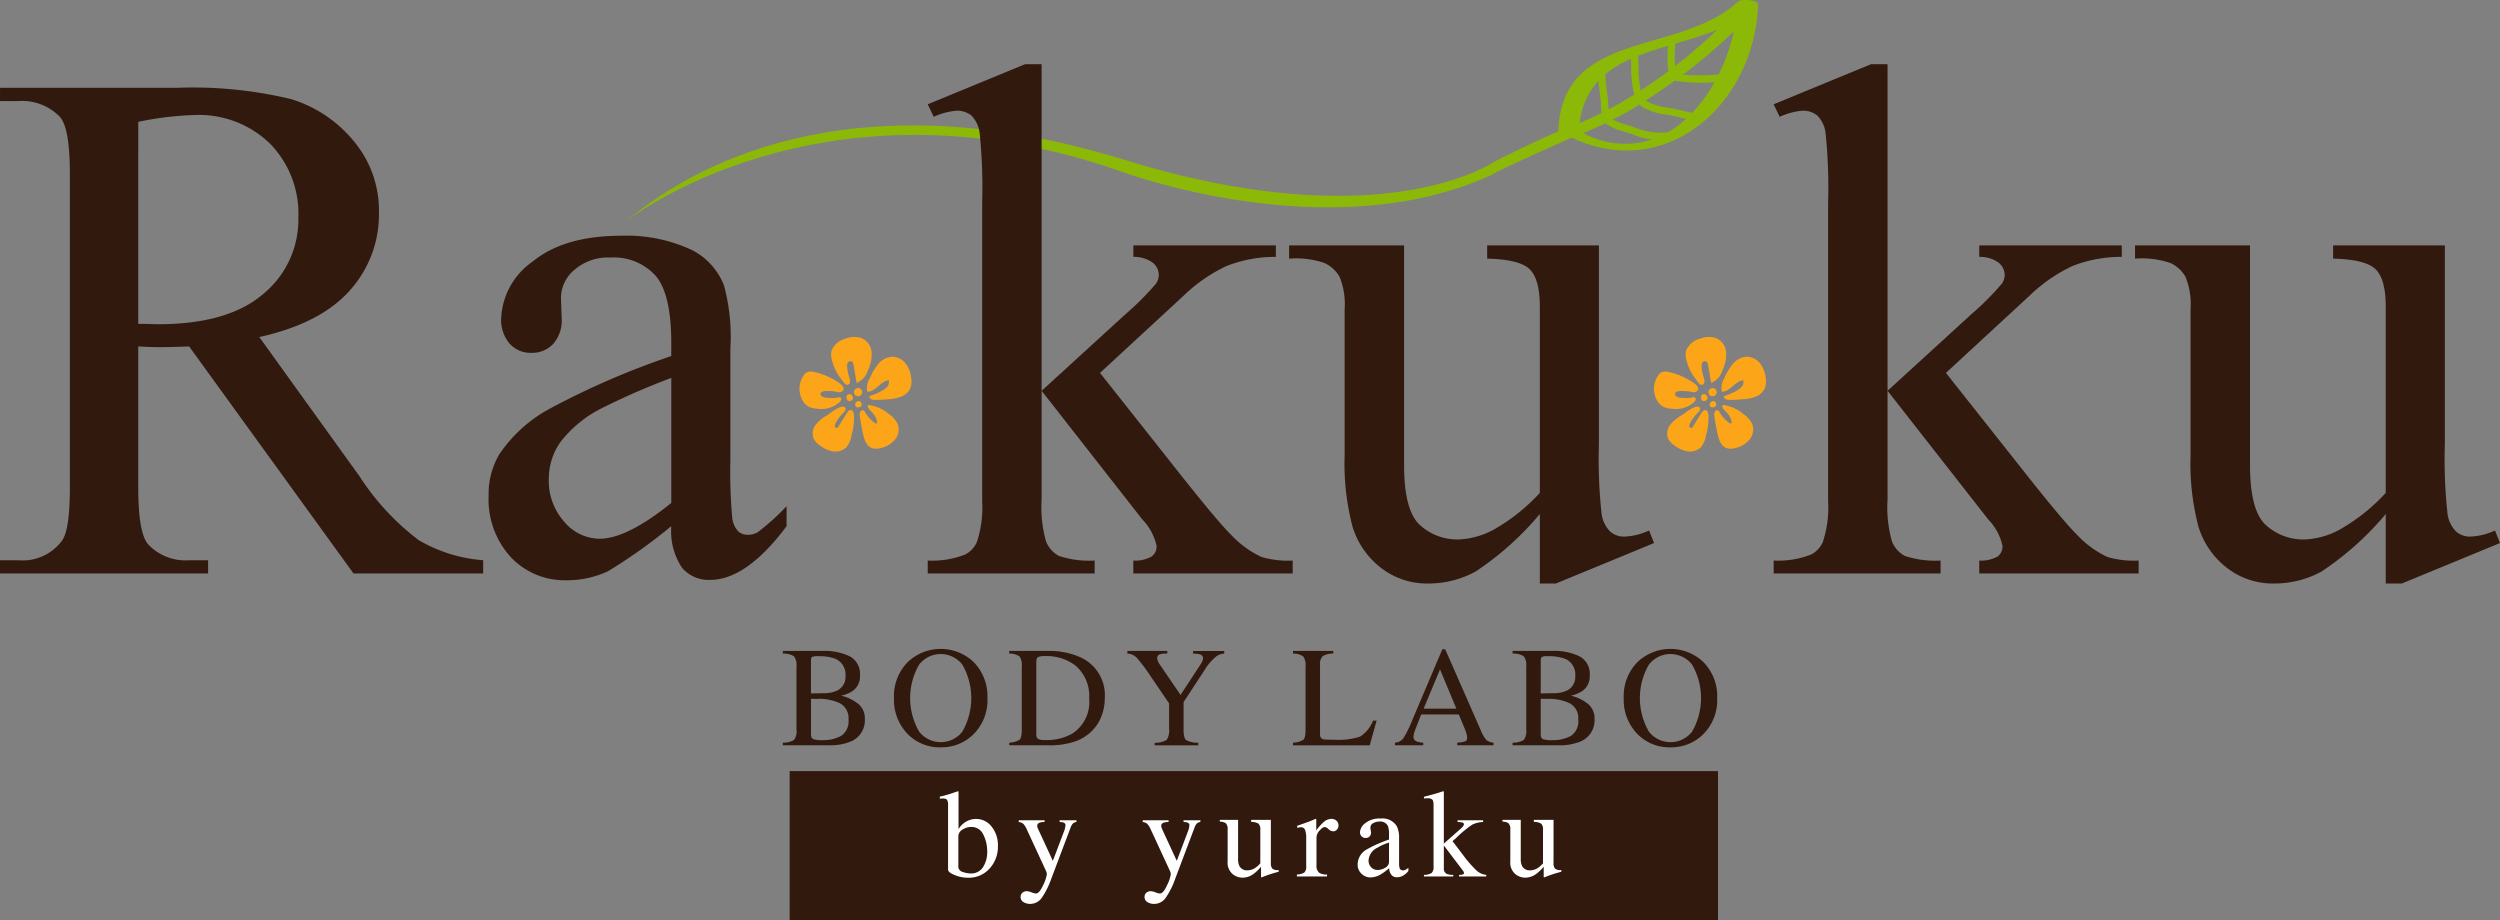 <svg xmlns="http://www.w3.org/2000/svg" width="215.569" height="79.365" viewBox="0 0 215.569 79.365">
  <rect x="0" y="0" width="215.569" height="79.365" fill="#808080" stroke="none"/>
  <g id="logo_rakuku" transform="translate(-139 -1008.169)">
    <g id="グループ_197" data-name="グループ 197" transform="translate(5.184 621.04)">
      <g id="グループ_193" data-name="グループ 193">
        <path id="パス_254" data-name="パス 254" d="M269.334,399.031l.083,0c8.147,3.773,15.661-2.925,16-11.5.017-.439-1.484-.5-1.726-.274-5.035,4.7-15.245,2.342-15.51,11.254Zm2.306-4.933c.031.336.072.67.116,1,.036.271.072.544.1.816.008.07.011.176.015.3.009.236.023.453.043.655-.62.306-1.249.591-1.884.866A6.363,6.363,0,0,1,271.64,394.1Zm3.288,4.079a7.533,7.533,0,0,0-.82-.28,7.89,7.89,0,0,1-1.239-.454A24.814,24.814,0,0,0,275.1,396.2c.035-.021.067-.043.1-.066a1.505,1.505,0,0,0,.219.211,5.359,5.359,0,0,0,2.136.677l.322.057c.251.047.518.112.791.179.174.042.349.084.524.124a9.128,9.128,0,0,1-1.564,1.152A5.615,5.615,0,0,1,274.928,398.177Zm-2.413-1.623c-.009-.143-.014-.277-.018-.363,0-.142-.009-.263-.017-.342-.029-.278-.065-.556-.1-.835-.067-.507-.126-1-.144-1.479a9.294,9.294,0,0,1,2.224-1.338c.007.186.01.379.014.579a9.65,9.65,0,0,0,.258,2.506q-.652.408-1.321.794C273.114,396.245,272.813,396.4,272.515,396.554Zm5.735-3.729a8.8,8.8,0,0,1,.049-1.94c1.2-.354,2.424-.716,3.576-1.179A44.6,44.6,0,0,1,278.25,392.825Zm5.072-2.991a16.248,16.248,0,0,1-1.314,3.716,17,17,0,0,1-3.075.016A44.737,44.737,0,0,0,283.322,389.834Zm-5.646,3.43q-1.167.868-2.393,1.659a10.541,10.541,0,0,1-.185-2.16c-.006-.29-.014-.562-.027-.822.818-.323,1.688-.6,2.577-.863A9.114,9.114,0,0,0,277.676,393.264Zm2.053,3.593c-.3-.055-.609-.13-.913-.2-.284-.07-.563-.138-.826-.186l-.331-.059a4.963,4.963,0,0,1-1.871-.565.65.65,0,0,1-.052-.053q1.271-.826,2.486-1.705a13.935,13.935,0,0,0,3.44.122A13.092,13.092,0,0,1,279.729,396.857Zm-9.389,1.751c.638-.272,1.273-.551,1.9-.848a4.716,4.716,0,0,0,1.684.736,7.207,7.207,0,0,1,.745.253,5.841,5.841,0,0,0,1.6.408A7.534,7.534,0,0,1,270.34,398.608Z" fill="#8cb808"/>
      </g>
      <path id="パス_255" data-name="パス 255" d="M262.694,402.086c-14.272,6.765-32.67-.33-32.67-.33-25.575-8.745-42.24,4.455-42.24,4.455,7.013-5.858,20.873-12.128,43.065-5.28s31.763.165,31.763.165,4.29-2.18,6.71-3.115l.742.688s-6.407,2.86-7.1,3.245S262.694,402.086,262.694,402.086Z" fill="#8cb808"/>
      <g id="グループ_194" data-name="グループ 194">
        <path id="パス_256" data-name="パス 256" d="M201.318,451.166a1.783,1.783,0,0,0,.959-.229,1.211,1.211,0,0,0,.218-.875v-5.471a1.22,1.22,0,0,0-.218-.874,1.691,1.691,0,0,0-.959-.231v-.228h3.443a4.9,4.9,0,0,1,2.343.474,1.707,1.707,0,0,1,.866,1.635,1.546,1.546,0,0,1-.6,1.322,2.855,2.855,0,0,1-1.028.427,3.708,3.708,0,0,1,1.448.681,1.612,1.612,0,0,1,.6,1.335,1.973,1.973,0,0,1-1.333,1.98,4.648,4.648,0,0,1-1.728.282h-4.007Zm4.623-4.463a1.3,1.3,0,0,0,.78-1.292,1.466,1.466,0,0,0-.9-1.487,4.124,4.124,0,0,0-1.514-.21,1,1,0,0,0-.474.066c-.061.044-.09.165-.09.361v2.779l1.17-.018A2.566,2.566,0,0,0,205.941,446.7Zm.4,3.881a1.482,1.482,0,0,0,.637-1.406,1.437,1.437,0,0,0-.745-1.411,4.193,4.193,0,0,0-1.9-.378h-.357c-.05,0-.127,0-.23-.006v3.063c0,.212.059.349.179.411a2.273,2.273,0,0,0,.835.093A3.124,3.124,0,0,0,206.337,450.584Z" fill="#32190e"/>
        <path id="パス_257" data-name="パス 257" d="M212.138,444.17a4.133,4.133,0,0,1,5.591.006,4.177,4.177,0,0,1,1.231,3.153,4.13,4.13,0,0,1-1.274,3.182,3.9,3.9,0,0,1-2.756,1.057,3.845,3.845,0,0,1-2.871-1.17,4.229,4.229,0,0,1-1.159-3.069A4.18,4.18,0,0,1,212.138,444.17Zm.919,6.027a2.365,2.365,0,0,0,3.737.023,5.8,5.8,0,0,0-.009-5.8,2.387,2.387,0,0,0-1.852-.895,2.343,2.343,0,0,0-1.872.928,5.77,5.77,0,0,0,0,5.742Z" fill="#32190e"/>
        <path id="パス_258" data-name="パス 258" d="M220.844,451.166a1.81,1.81,0,0,0,.877-.242c.135-.114.2-.4.2-.862v-5.471a1.279,1.279,0,0,0-.2-.865,1.518,1.518,0,0,0-.883-.24v-.228h3.314a6.556,6.556,0,0,1,2.835.552,3.583,3.583,0,0,1,2.09,3.543,4.189,4.189,0,0,1-.375,1.747,3.585,3.585,0,0,1-1.132,1.4,3.793,3.793,0,0,1-1,.546,6.738,6.738,0,0,1-2.319.348h-3.416Zm2.477-.325a1.249,1.249,0,0,0,.609.1,4.475,4.475,0,0,0,2.372-.571,3.236,3.236,0,0,0,1.43-3,3.448,3.448,0,0,0-1.177-2.847,4.118,4.118,0,0,0-2.672-.819,1.191,1.191,0,0,0-.562.091c-.1.06-.147.193-.147.4v6.257A.441.441,0,0,0,223.321,450.841Z" fill="#32190e"/>
        <path id="パス_259" data-name="パス 259" d="M234.468,443.258v.228a1.871,1.871,0,0,0-.648.066.32.32,0,0,0-.217.336.661.661,0,0,0,.037.2,1.31,1.31,0,0,0,.162.309l1.81,2.654,1.766-2.695a1.231,1.231,0,0,0,.14-.289.709.709,0,0,0,.034-.167.345.345,0,0,0-.282-.35,2.251,2.251,0,0,0-.577-.059v-.228h2.688v.228a1.247,1.247,0,0,0-.666.222,4.459,4.459,0,0,0-1.025,1.183l-1.817,2.774v2.393c0,.475.078.772.231.889a2.124,2.124,0,0,0,1.037.219v.228h-3.754v-.228a1.8,1.8,0,0,0,1.036-.249,1.584,1.584,0,0,0,.2-1V447.78l-1.608-2.36a14.272,14.272,0,0,0-1.172-1.565,1.18,1.18,0,0,0-.816-.369v-.228Z" fill="#32190e"/>
        <path id="パス_260" data-name="パス 260" d="M245.311,451.166a1.8,1.8,0,0,0,.88-.242q.2-.171.2-.862v-5.471a1.287,1.287,0,0,0-.2-.856,1.468,1.468,0,0,0-.883-.249v-.228h3.471v.228a1.692,1.692,0,0,0-.91.222,1.012,1.012,0,0,0-.231.8v5.909a.627.627,0,0,0,.069.321.389.389,0,0,0,.3.147,2.877,2.877,0,0,0,.291.024c.1,0,.294.006.574.006a6.059,6.059,0,0,0,2.22-.27,2.825,2.825,0,0,0,1.117-1.382h.313l-.6,2.132h-6.616Z" fill="#32190e"/>
        <path id="パス_261" data-name="パス 261" d="M254.1,451.394v-.228a1,1,0,0,0,.712-.357,9.828,9.828,0,0,0,.812-1.66l2.562-6.036h.245l3.064,6.973a2.947,2.947,0,0,0,.49.856,1.162,1.162,0,0,0,.615.224v.228H259.47v-.228a2.817,2.817,0,0,0,.7-.116c.1-.046.156-.158.156-.338a1.477,1.477,0,0,0-.06-.317,3.322,3.322,0,0,0-.169-.478l-.492-1.183h-3.241q-.479,1.207-.572,1.473a1.361,1.361,0,0,0-.093.422.435.435,0,0,0,.253.43,2,2,0,0,0,.586.107v.228Zm5.295-3.158-1.409-3.387-1.415,3.387Z" fill="#32190e"/>
        <path id="パス_262" data-name="パス 262" d="M264.243,451.166a1.777,1.777,0,0,0,.959-.229,1.206,1.206,0,0,0,.218-.875v-5.471a1.215,1.215,0,0,0-.218-.874,1.685,1.685,0,0,0-.959-.231v-.228h3.443a4.906,4.906,0,0,1,2.344.474,1.708,1.708,0,0,1,.866,1.635,1.544,1.544,0,0,1-.606,1.322,2.849,2.849,0,0,1-1.027.427,3.7,3.7,0,0,1,1.447.681,1.61,1.61,0,0,1,.6,1.335,1.973,1.973,0,0,1-1.333,1.98,4.646,4.646,0,0,1-1.727.282h-4.008Zm4.624-4.463a1.3,1.3,0,0,0,.78-1.292,1.465,1.465,0,0,0-.9-1.487,4.118,4.118,0,0,0-1.513-.21,1,1,0,0,0-.475.066c-.06.044-.09.165-.09.361v2.779l1.171-.018A2.57,2.57,0,0,0,268.867,446.7Zm.4,3.881a1.481,1.481,0,0,0,.637-1.406,1.437,1.437,0,0,0-.745-1.411,4.2,4.2,0,0,0-1.9-.378H266.9c-.05,0-.128,0-.231-.006v3.063c0,.212.059.349.179.411a2.284,2.284,0,0,0,.836.093A3.124,3.124,0,0,0,269.263,450.584Z" fill="#32190e"/>
        <path id="パス_263" data-name="パス 263" d="M275.062,444.17a4.133,4.133,0,0,1,5.591.006,4.174,4.174,0,0,1,1.231,3.153,4.13,4.13,0,0,1-1.274,3.182,3.9,3.9,0,0,1-2.756,1.057,3.841,3.841,0,0,1-2.87-1.17,4.225,4.225,0,0,1-1.159-3.069A4.179,4.179,0,0,1,275.062,444.17Zm.919,6.027a2.365,2.365,0,0,0,3.737.023,5.793,5.793,0,0,0-.009-5.8,2.385,2.385,0,0,0-1.852-.895,2.346,2.346,0,0,0-1.872.928,5.77,5.77,0,0,0,0,5.742Z" fill="#32190e"/>
      </g>
      <path id="パス_264" data-name="パス 264" d="M175.478,436.579H164.3L150.123,417q-1.575.062-2.563.061-.4,0-.865-.015c-.309-.01-.628-.026-.958-.046v12.168q0,3.953.865,4.91a4.4,4.4,0,0,0,3.521,1.359h1.637v1.143H133.816v-1.143h1.575a4.211,4.211,0,0,0,3.8-1.729q.648-.959.649-4.54V402.113q0-3.954-.865-4.911a4.537,4.537,0,0,0-3.583-1.358h-1.575V394.7h15.257a36.256,36.256,0,0,1,9.836.973,11.244,11.244,0,0,1,5.374,3.582,9.322,9.322,0,0,1,2.208,6.223,9.778,9.778,0,0,1-2.517,6.7q-2.517,2.841-7.8,4.015l8.647,12.013a21.5,21.5,0,0,0,5.1,5.5,12.851,12.851,0,0,0,5.559,1.729Zm-29.741-21.526c.392,0,.731.005,1.02.015s.525.016.71.016q5.991,0,9.033-2.594a8.3,8.3,0,0,0,3.042-6.609,8.628,8.628,0,0,0-2.455-6.378,8.788,8.788,0,0,0-6.5-2.455,27.287,27.287,0,0,0-4.849.587Z" fill="#32190e"/>
      <path id="パス_265" data-name="パス 265" d="M191.7,432.5a46.538,46.538,0,0,1-5.467,3.891,8.342,8.342,0,0,1-3.551.772,6.364,6.364,0,0,1-4.833-2.007,7.366,7.366,0,0,1-1.9-5.281,6.72,6.72,0,0,1,.927-3.582,12.264,12.264,0,0,1,4.4-3.954,68.5,68.5,0,0,1,10.423-4.509v-1.111q0-4.232-1.344-5.806a4.848,4.848,0,0,0-3.906-1.575,4.39,4.39,0,0,0-3.089,1.05,3.16,3.16,0,0,0-1.173,2.408l.062,1.792a3.076,3.076,0,0,1-.726,2.192,2.487,2.487,0,0,1-1.9.773,2.406,2.406,0,0,1-1.868-.8,3.151,3.151,0,0,1-.726-2.193,6.32,6.32,0,0,1,2.718-4.88q2.718-2.223,7.628-2.223a13.234,13.234,0,0,1,6.177,1.266,5.822,5.822,0,0,1,2.687,3,16.894,16.894,0,0,1,.556,5.435v9.6a44.036,44.036,0,0,0,.154,4.957,2.075,2.075,0,0,0,.51,1.219,1.207,1.207,0,0,0,.818.309,1.688,1.688,0,0,0,.865-.216,19.342,19.342,0,0,0,2.5-2.254V432.5q-3.459,4.632-6.609,4.633a3,3,0,0,1-2.409-1.05A5.671,5.671,0,0,1,191.7,432.5Zm0-2.007V419.716a61.208,61.208,0,0,0-6.022,2.625,10.39,10.39,0,0,0-3.49,2.842,5.49,5.49,0,0,0-1.05,3.242,5.288,5.288,0,0,0,1.328,3.691,4.023,4.023,0,0,0,3.057,1.467Q187.872,433.583,191.7,430.495Z" fill="#32190e"/>
      <path id="パス_266" data-name="パス 266" d="M223.632,392.663v28.165l7.2-6.578a24.014,24.014,0,0,0,2.656-2.656,1.325,1.325,0,0,0,.247-.741,1.377,1.377,0,0,0-.509-1.066,2.768,2.768,0,0,0-1.683-.509v-.988H243.83v.988a11.613,11.613,0,0,0-4.215.772,13.6,13.6,0,0,0-3.691,2.532l-7.258,6.7,7.258,9.172q3.027,3.8,4.077,4.818a8.371,8.371,0,0,0,2.594,1.884,8.072,8.072,0,0,0,2.687.309v1.112H231.539v-1.112a2.883,2.883,0,0,0,1.59-.355,1.088,1.088,0,0,0,.417-.911,4.758,4.758,0,0,0-1.235-2.286l-8.679-11.087v9.389a10.677,10.677,0,0,0,.386,3.613,2.456,2.456,0,0,0,1.1,1.235,8.283,8.283,0,0,0,3.088.4v1.112H213.812v-1.112a7.718,7.718,0,0,0,3.242-.525,2.236,2.236,0,0,0,.989-1.05,9.389,9.389,0,0,0,.463-3.521V404.614a46.092,46.092,0,0,0-.216-6.006,2.6,2.6,0,0,0-.711-1.514,1.943,1.943,0,0,0-1.3-.417,5.834,5.834,0,0,0-1.945.525l-.525-1.081,8.4-3.458Z" fill="#32190e"/>
      <path id="パス_267" data-name="パス 267" d="M271.687,408.29v17.14a42.914,42.914,0,0,0,.232,6.007,2.683,2.683,0,0,0,.741,1.528,1.777,1.777,0,0,0,1.189.433,5.5,5.5,0,0,0,2.162-.525l.432,1.081-8.462,3.489h-1.39v-5.991a25.746,25.746,0,0,1-5.559,4.972,8.482,8.482,0,0,1-4.046,1.019,6.463,6.463,0,0,1-4.122-1.374,7.1,7.1,0,0,1-2.425-3.536,21.377,21.377,0,0,1-.679-6.115V413.787a6.213,6.213,0,0,0-.433-2.78,2.879,2.879,0,0,0-1.281-1.189,7.538,7.538,0,0,0-3.073-.386V408.29h9.913v18.931q0,3.952,1.375,5.188a4.791,4.791,0,0,0,3.32,1.236,6.919,6.919,0,0,0,3.011-.834,16.294,16.294,0,0,0,4-3.181V413.6q0-2.408-.88-3.258t-3.66-.911V408.29Z" fill="#32190e"/>
      <path id="パス_268" data-name="パス 268" d="M296.575,392.663v28.165l7.195-6.578a24.014,24.014,0,0,0,2.656-2.656,1.325,1.325,0,0,0,.247-.741,1.374,1.374,0,0,0-.509-1.066,2.768,2.768,0,0,0-1.683-.509v-.988h12.291v.988a11.613,11.613,0,0,0-4.215.772,13.618,13.618,0,0,0-3.691,2.532l-7.257,6.7,7.257,9.172q3.027,3.8,4.077,4.818a8.371,8.371,0,0,0,2.594,1.884,8.072,8.072,0,0,0,2.687.309v1.112H304.481v-1.112a2.883,2.883,0,0,0,1.59-.355,1.088,1.088,0,0,0,.417-.911,4.758,4.758,0,0,0-1.235-2.286l-8.678-11.087v9.389a10.651,10.651,0,0,0,.386,3.613,2.45,2.45,0,0,0,1.1,1.235,8.286,8.286,0,0,0,3.088.4v1.112H286.754v-1.112a7.718,7.718,0,0,0,3.242-.525,2.236,2.236,0,0,0,.989-1.05,9.368,9.368,0,0,0,.463-3.521V404.614a46.092,46.092,0,0,0-.216-6.006,2.6,2.6,0,0,0-.711-1.514,1.941,1.941,0,0,0-1.3-.417,5.834,5.834,0,0,0-1.945.525l-.525-1.081,8.4-3.458Z" fill="#32190e"/>
      <path id="パス_269" data-name="パス 269" d="M344.629,408.29v17.14a42.914,42.914,0,0,0,.232,6.007,2.683,2.683,0,0,0,.741,1.528,1.779,1.779,0,0,0,1.189.433,5.5,5.5,0,0,0,2.162-.525l.432,1.081-8.462,3.489h-1.39v-5.991a25.744,25.744,0,0,1-5.559,4.972,8.481,8.481,0,0,1-4.045,1.019,6.464,6.464,0,0,1-4.123-1.374,7.1,7.1,0,0,1-2.425-3.536,21.377,21.377,0,0,1-.679-6.115V413.787a6.231,6.231,0,0,0-.432-2.78,2.887,2.887,0,0,0-1.282-1.189,7.538,7.538,0,0,0-3.073-.386V408.29h9.914v18.931q0,3.952,1.374,5.188a4.79,4.79,0,0,0,3.32,1.236,6.919,6.919,0,0,0,3.011-.834,16.292,16.292,0,0,0,4-3.181V413.6q0-2.408-.88-3.258t-3.659-.911V408.29Z" fill="#32190e"/>
      <g id="グループ_195" data-name="グループ 195">
        <path id="パス_270" data-name="パス 270" d="M205.538,418.126a1.558,1.558,0,0,1-.012-.782,1.8,1.8,0,0,1,1.243-1.029,2.062,2.062,0,0,1,1.306-.046,1.459,1.459,0,0,1,.9,1.23,3.2,3.2,0,0,1-.311,1.548,1.705,1.705,0,0,1-.984,1.1l-.261-1.535c-.023-.136-.07-.3-.216-.332a.287.287,0,0,0-.295.155.593.593,0,0,0-.044.328,3.515,3.515,0,0,0,.184.907c.061.18.166.635-.191.645-.187.005-.395-.361-.487-.478A4.3,4.3,0,0,1,205.538,418.126Z" fill="#fca518"/>
        <path id="パス_271" data-name="パス 271" d="M208.827,419.718a4.936,4.936,0,0,1,.735-1.223,1.678,1.678,0,0,1,1.248-.607,1.513,1.513,0,0,1,1.119.614,2.5,2.5,0,0,1,.46,1.22,1.7,1.7,0,0,1-.088.907,1.438,1.438,0,0,1-.771.7,3.5,3.5,0,0,1-1.039.221c-.389.037-.779.058-1.169.06a.838.838,0,0,1-.356-.05.3.3,0,0,1-.194-.279,4.66,4.66,0,0,0,1.153-.492,1.376,1.376,0,0,0,.421-.351.577.577,0,0,0,.1-.522c-.721.088-1.114.983-1.843.992A1.627,1.627,0,0,1,208.827,419.718Z" fill="#fca518"/>
        <path id="パス_272" data-name="パス 272" d="M204.06,419.214a.969.969,0,0,0-.664.019.828.828,0,0,0-.279.264,2.03,2.03,0,0,0-.072,2.209,1.38,1.38,0,0,0,.427.446,1.777,1.777,0,0,0,.812.218,2.311,2.311,0,0,0,1.976-.617c.076-.091.139-.234.055-.319a.281.281,0,0,0-.25-.033,3.375,3.375,0,0,1-1.094.011c-.188-.028-.422-.135-.4-.324s.274-.241.466-.241a5.533,5.533,0,0,1,.717.032c.182.025.41.123.589.047.382-.161.2-.5-.034-.681A6.04,6.04,0,0,0,204.06,419.214Z" fill="#fca518"/>
        <path id="パス_273" data-name="パス 273" d="M205.179,422.91a3.646,3.646,0,0,0-.995.807,1.241,1.241,0,0,0-.223,1.208,1.549,1.549,0,0,0,.527.591,2.592,2.592,0,0,0,1.138.529,1.347,1.347,0,0,0,1.17-.349,2.143,2.143,0,0,0,.443-1.028,5.255,5.255,0,0,0,.205-1.792c-.02-.173-.1-.384-.275-.393-.142-.007-.245.128-.32.248l-.75,1.2a.241.241,0,0,1-.075.086c-.088.052-.205-.032-.224-.131a.444.444,0,0,1,.076-.288,3.923,3.923,0,0,1,.507-.724c.114-.129.475-.4.309-.6C206.4,421.925,205.416,422.759,205.179,422.91Z" fill="#fca518"/>
        <path id="パス_274" data-name="パス 274" d="M208.239,424.569c.107.481.293,1.024.773,1.2a1.325,1.325,0,0,0,.731,0,2.223,2.223,0,0,0,1.227-.712,1.382,1.382,0,0,0,.277-1.312,2.086,2.086,0,0,0-.735-.875,3.4,3.4,0,0,0-1.842-.826c-.094.23.144.441.321.616a1.667,1.667,0,0,1,.459.843.129.129,0,0,1-.017.121c-.046.047-.127.013-.181-.025a2.841,2.841,0,0,1-.7-.706c-.115-.166-.286-.575-.512-.317-.185.212-.043.666-.008.9Q208.118,424.023,208.239,424.569Z" fill="#fca518"/>
        <path id="パス_275" data-name="パス 275" d="M206.876,421.636a.342.342,0,0,1-.051-.14.4.4,0,0,1,0-.243.292.292,0,0,1,.368-.113.306.306,0,0,1,.063.051.363.363,0,0,1,.108.3C207.337,421.678,207,421.8,206.876,421.636Z" fill="#fca518"/>
        <path id="パス_276" data-name="パス 276" d="M207.593,421.233a.428.428,0,0,1-.133-.235.32.32,0,0,1-.006-.123.274.274,0,0,1,.042-.1.39.39,0,0,1,.262-.18.346.346,0,0,1,.3.1.371.371,0,0,1,.092.183.361.361,0,0,1-.046.265A.37.37,0,0,1,207.593,421.233Z" fill="#fca518"/>
        <path id="パス_277" data-name="パス 277" d="M207.571,421.9a.321.321,0,0,1,.093-.108.4.4,0,0,1,.089-.065.246.246,0,0,1,.266.045.335.335,0,0,1,.1.26.206.206,0,0,1-.044.129.286.286,0,0,1-.135.069.376.376,0,0,1-.31-.012A.343.343,0,0,1,207.571,421.9Z" fill="#fca518"/>
      </g>
      <g id="グループ_196" data-name="グループ 196">
        <path id="パス_278" data-name="パス 278" d="M279.221,418.126a1.546,1.546,0,0,1-.013-.782,1.8,1.8,0,0,1,1.243-1.029,2.062,2.062,0,0,1,1.306-.046,1.457,1.457,0,0,1,.9,1.23,3.2,3.2,0,0,1-.31,1.548,1.707,1.707,0,0,1-.985,1.1l-.26-1.535c-.023-.136-.071-.3-.217-.332a.287.287,0,0,0-.3.155.6.6,0,0,0-.044.328,3.6,3.6,0,0,0,.184.907c.061.18.167.635-.191.645-.187.005-.395-.361-.486-.478A4.271,4.271,0,0,1,279.221,418.126Z" fill="#fca518"/>
        <path id="パス_279" data-name="パス 279" d="M282.509,419.718a4.969,4.969,0,0,1,.736-1.223,1.675,1.675,0,0,1,1.248-.607,1.513,1.513,0,0,1,1.118.614,2.491,2.491,0,0,1,.461,1.22,1.7,1.7,0,0,1-.089.907,1.435,1.435,0,0,1-.771.7,3.5,3.5,0,0,1-1.039.221c-.388.037-.778.058-1.169.06a.84.84,0,0,1-.356-.05.3.3,0,0,1-.194-.279,4.628,4.628,0,0,0,1.153-.492,1.365,1.365,0,0,0,.421-.351.571.571,0,0,0,.1-.522c-.721.088-1.114.983-1.843.992A1.627,1.627,0,0,1,282.509,419.718Z" fill="#fca518"/>
        <path id="パス_280" data-name="パス 280" d="M277.742,419.214a.969.969,0,0,0-.664.019.825.825,0,0,0-.278.264,2.028,2.028,0,0,0-.073,2.209,1.383,1.383,0,0,0,.428.446,1.773,1.773,0,0,0,.811.218,2.311,2.311,0,0,0,1.976-.617c.077-.091.139-.234.055-.319a.279.279,0,0,0-.249-.033,3.375,3.375,0,0,1-1.094.011c-.189-.028-.422-.135-.4-.324s.274-.241.467-.241a5.518,5.518,0,0,1,.716.032c.182.025.41.123.589.047.382-.161.2-.5-.034-.681A6.032,6.032,0,0,0,277.742,419.214Z" fill="#fca518"/>
        <path id="パス_281" data-name="パス 281" d="M278.861,422.91a3.641,3.641,0,0,0-.994.807,1.239,1.239,0,0,0-.223,1.208,1.546,1.546,0,0,0,.526.591,2.6,2.6,0,0,0,1.139.529,1.346,1.346,0,0,0,1.169-.349,2.143,2.143,0,0,0,.443-1.028,5.256,5.256,0,0,0,.206-1.792c-.021-.173-.1-.384-.276-.393-.142-.007-.244.128-.32.248l-.75,1.2a.232.232,0,0,1-.075.086c-.087.052-.2-.032-.223-.131a.443.443,0,0,1,.075-.288,3.88,3.88,0,0,1,.508-.724c.114-.129.475-.4.308-.6C280.085,421.925,279.1,422.759,278.861,422.91Z" fill="#fca518"/>
        <path id="パス_282" data-name="パス 282" d="M281.922,424.569c.106.481.293,1.024.772,1.2a1.325,1.325,0,0,0,.731,0,2.226,2.226,0,0,0,1.228-.712,1.382,1.382,0,0,0,.276-1.312,2.078,2.078,0,0,0-.735-.875,3.4,3.4,0,0,0-1.841-.826c-.1.23.144.441.32.616a1.676,1.676,0,0,1,.46.843.135.135,0,0,1-.017.121c-.047.047-.128.013-.181-.025a2.824,2.824,0,0,1-.7-.706c-.115-.166-.287-.575-.513-.317-.185.212-.043.666-.008.9Q281.8,424.023,281.922,424.569Z" fill="#fca518"/>
        <path id="パス_283" data-name="パス 283" d="M280.558,421.636a.327.327,0,0,1-.05-.14.388.388,0,0,1,0-.243.266.266,0,0,1,.177-.13.27.27,0,0,1,.19.017.26.26,0,0,1,.063.051.36.36,0,0,1,.108.3C281.019,421.678,280.683,421.8,280.558,421.636Z" fill="#fca518"/>
        <path id="パス_284" data-name="パス 284" d="M281.276,421.233a.423.423,0,0,1-.134-.235.32.32,0,0,1-.006-.123.274.274,0,0,1,.042-.1.393.393,0,0,1,.262-.18.345.345,0,0,1,.3.1.38.38,0,0,1,.047.448A.37.37,0,0,1,281.276,421.233Z" fill="#fca518"/>
        <path id="パス_285" data-name="パス 285" d="M281.254,421.9a.318.318,0,0,1,.092-.108.4.4,0,0,1,.089-.065.248.248,0,0,1,.267.045.334.334,0,0,1,.1.26.206.206,0,0,1-.044.129.282.282,0,0,1-.134.069.379.379,0,0,1-.311-.012A.343.343,0,0,1,281.254,421.9Z" fill="#fca518"/>
      </g>
    </g>
    <rect id="長方形_382" data-name="長方形 382" width="80.047" height="12.876" transform="translate(207.091 1074.658)" fill="#32190e"/>
    <g id="グループ_198" data-name="グループ 198" transform="translate(5.184 621.04)">
      <path id="パス_286" data-name="パス 286" d="M214.855,456v-.18a10.012,10.012,0,0,0,1.084-.3,5.1,5.1,0,0,1,.519-.169.2.2,0,0,1,.01.063v3.212a1.657,1.657,0,0,1,.411-.48,1.712,1.712,0,0,1,1.116-.4,1.667,1.667,0,0,1,1.321.654,2.551,2.551,0,0,1,.548,1.7,2.767,2.767,0,0,1-.712,1.913,2.389,2.389,0,0,1-1.872.8,2.989,2.989,0,0,1-1.149-.232c-.376-.154-.565-.309-.565-.464v-5.574a.837.837,0,0,0-.084-.435q-.084-.129-.39-.129Zm2.007,6.326a2.077,2.077,0,0,0,.635.118,1.2,1.2,0,0,0,1.09-.553,2.428,2.428,0,0,0,.354-1.337,3.212,3.212,0,0,0-.331-1.451,1.115,1.115,0,0,0-1.071-.667,1.332,1.332,0,0,0-.73.23.675.675,0,0,0-.357.581v2.686A.526.526,0,0,0,216.862,462.325Z" fill="#fff"/>
      <path id="パス_287" data-name="パス 287" d="M221.661,457.861h2.226v.147a1.387,1.387,0,0,0-.39.049c-.162.046-.243.138-.243.275a.487.487,0,0,0,.026.153c.018.053.05.131.1.235l1.221,2.639,1.005-2.66c.01-.028.027-.094.049-.2a1.129,1.129,0,0,0,.035-.2.233.233,0,0,0-.1-.205.5.5,0,0,0-.242-.075l-.164-.011v-.147h1.45v.147a.492.492,0,0,0-.324.153,1.065,1.065,0,0,0-.187.348l-1.661,4.4a6.791,6.791,0,0,1-.828,1.651,1.216,1.216,0,0,1-1,.511,1.093,1.093,0,0,1-.554-.148.5.5,0,0,1-.258-.468.439.439,0,0,1,.153-.346.568.568,0,0,1,.388-.135,1.289,1.289,0,0,1,.4.1,1.281,1.281,0,0,0,.383.1q.291,0,.615-.716a3.112,3.112,0,0,0,.322-.946.541.541,0,0,0-.015-.114.8.8,0,0,0-.035-.121l-1.662-3.593a1.752,1.752,0,0,0-.313-.514.734.734,0,0,0-.4-.161Z" fill="#fff"/>
      <path id="パス_288" data-name="パス 288" d="M232.354,457.861h2.225v.147a1.387,1.387,0,0,0-.39.049c-.162.046-.243.138-.243.275a.461.461,0,0,0,.027.153c.017.053.049.131.094.235l1.221,2.639,1.005-2.66c.01-.028.027-.094.05-.2a1.194,1.194,0,0,0,.034-.2.23.23,0,0,0-.1-.205.5.5,0,0,0-.242-.075l-.164-.011v-.147h1.45v.147a.492.492,0,0,0-.324.153,1.083,1.083,0,0,0-.187.348l-1.661,4.4a6.755,6.755,0,0,1-.828,1.651,1.216,1.216,0,0,1-1,.511,1.093,1.093,0,0,1-.554-.148.5.5,0,0,1-.258-.468.439.439,0,0,1,.153-.346.568.568,0,0,1,.388-.135,1.289,1.289,0,0,1,.4.1,1.281,1.281,0,0,0,.383.1c.2,0,.4-.238.615-.716a3.125,3.125,0,0,0,.323-.946.551.551,0,0,0-.016-.114.8.8,0,0,0-.035-.121l-1.662-3.593a1.752,1.752,0,0,0-.313-.514.734.734,0,0,0-.4-.161Z" fill="#fff"/>
      <path id="パス_289" data-name="パス 289" d="M240.573,457.823V461.2a1.4,1.4,0,0,0,.1.576.725.725,0,0,0,.717.4,1.223,1.223,0,0,0,.7-.238,2.036,2.036,0,0,0,.4-.364v-2.89a.673.673,0,0,0-.158-.533A1.206,1.206,0,0,0,241.7,458v-.175h1.7v3.713a.712.712,0,0,0,.129.493.747.747,0,0,0,.546.119v.147c-.194.053-.336.093-.427.119s-.245.075-.459.145q-.138.048-.6.227a.029.029,0,0,1-.032-.024.229.229,0,0,1-.005-.055v-.849a3.551,3.551,0,0,1-.654.633,1.617,1.617,0,0,1-.949.316,1.351,1.351,0,0,1-.865-.328,1.289,1.289,0,0,1-.412-1.081v-2.741a.692.692,0,0,0-.179-.561,1.112,1.112,0,0,0-.5-.125v-.148Z" fill="#fff"/>
      <path id="パス_290" data-name="パス 290" d="M245.645,462.533a1.263,1.263,0,0,0,.643-.172.7.7,0,0,0,.159-.551v-2.378a2.036,2.036,0,0,0-.1-.746.356.356,0,0,0-.356-.224,1.129,1.129,0,0,0-.14.013c-.057.009-.118.02-.182.034v-.174l.616-.216c.209-.074.355-.127.436-.159q.262-.1.541-.226c.025,0,.04.008.044.026a.43.43,0,0,1,.009.111v.865a4.008,4.008,0,0,1,.652-.733,1.009,1.009,0,0,1,.654-.264.612.612,0,0,1,.439.161.533.533,0,0,1,.169.4.527.527,0,0,1-.13.363.411.411,0,0,1-.324.148.606.606,0,0,1-.4-.184.575.575,0,0,0-.319-.185q-.184,0-.454.3a.919.919,0,0,0-.269.615v2.378a.79.79,0,0,0,.211.631,1.061,1.061,0,0,0,.7.166v.174h-2.6Z" fill="#fff"/>
      <path id="パス_291" data-name="パス 291" d="M251.65,460.382a11.521,11.521,0,0,1,1.936-.861v-.447a1.851,1.851,0,0,0-.106-.749.75.75,0,0,0-.743-.354,1.029,1.029,0,0,0-.512.137.435.435,0,0,0-.243.39,1.388,1.388,0,0,0,.027.214,1.609,1.609,0,0,1,.026.193.437.437,0,0,1-.2.411.49.49,0,0,1-.264.068.437.437,0,0,1-.363-.156.527.527,0,0,1-.127-.344,1.1,1.1,0,0,1,.456-.774,1.966,1.966,0,0,1,1.337-.4,1.438,1.438,0,0,1,1.387.665,2.3,2.3,0,0,1,.195,1.06v2.114a1.42,1.42,0,0,0,.042.422.277.277,0,0,0,.285.207.463.463,0,0,0,.2-.038,2.1,2.1,0,0,0,.275-.179v.274a1.708,1.708,0,0,1-.364.337,1.06,1.06,0,0,1-.6.2.588.588,0,0,1-.52-.232,1.046,1.046,0,0,1-.177-.553,4.891,4.891,0,0,1-.685.516,1.8,1.8,0,0,1-.912.285,1.091,1.091,0,0,1-.786-.32,1.068,1.068,0,0,1-.332-.808A1.5,1.5,0,0,1,251.65,460.382Zm1.936-.6a4.8,4.8,0,0,0-1,.443,1.3,1.3,0,0,0-.76,1.065.811.811,0,0,0,.317.707.771.771,0,0,0,.458.148,1.256,1.256,0,0,0,.667-.2.573.573,0,0,0,.32-.5Z" fill="#fff"/>
      <path id="パス_292" data-name="パス 292" d="M256.6,462.569a1.293,1.293,0,0,0,.667-.168.739.739,0,0,0,.161-.571v-5.293c0-.25-.042-.408-.127-.475a.572.572,0,0,0-.364-.1c-.066,0-.124,0-.174.005s-.1.009-.163.016v-.147l.474-.127q.544-.143.923-.269a1.618,1.618,0,0,1,.269-.079.049.049,0,0,1,.04.013.149.149,0,0,1,.008.061v4.434l1.46-1.286a1.345,1.345,0,0,0,.214-.226.283.283,0,0,0,.055-.148.145.145,0,0,0-.119-.154,2.432,2.432,0,0,0-.424-.047v-.147h2.2v.147a2.254,2.254,0,0,0-.947.236,9.758,9.758,0,0,0-1.374,1.137l-.315.277.967,1.274a9.357,9.357,0,0,0,1.133,1.284,1.441,1.441,0,0,0,.81.353v.138h-2.346v-.138l.184-.01a.5.5,0,0,0,.164-.038.112.112,0,0,0,.074-.109.24.24,0,0,0-.027-.111.806.806,0,0,0-.074-.116l-1.634-2.152V462a.482.482,0,0,0,.269.489,1.424,1.424,0,0,0,.543.079v.138H256.6Z" fill="#fff"/>
      <path id="パス_293" data-name="パス 293" d="M264.948,457.823V461.2a1.385,1.385,0,0,0,.1.576.725.725,0,0,0,.717.4,1.22,1.22,0,0,0,.7-.238,2.069,2.069,0,0,0,.4-.364v-2.89a.677.677,0,0,0-.158-.533,1.212,1.212,0,0,0-.633-.152v-.175h1.7v3.713a.711.711,0,0,0,.13.493.743.743,0,0,0,.545.119v.147l-.427.119q-.137.041-.459.145c-.091.032-.292.108-.6.227a.029.029,0,0,1-.032-.024.3.3,0,0,1-.005-.055v-.849a3.551,3.551,0,0,1-.654.633,1.617,1.617,0,0,1-.949.316,1.353,1.353,0,0,1-.865-.328,1.292,1.292,0,0,1-.411-1.081v-2.741a.692.692,0,0,0-.18-.561,1.107,1.107,0,0,0-.495-.125v-.148Z" fill="#fff"/>
    </g>
  </g>
</svg>
